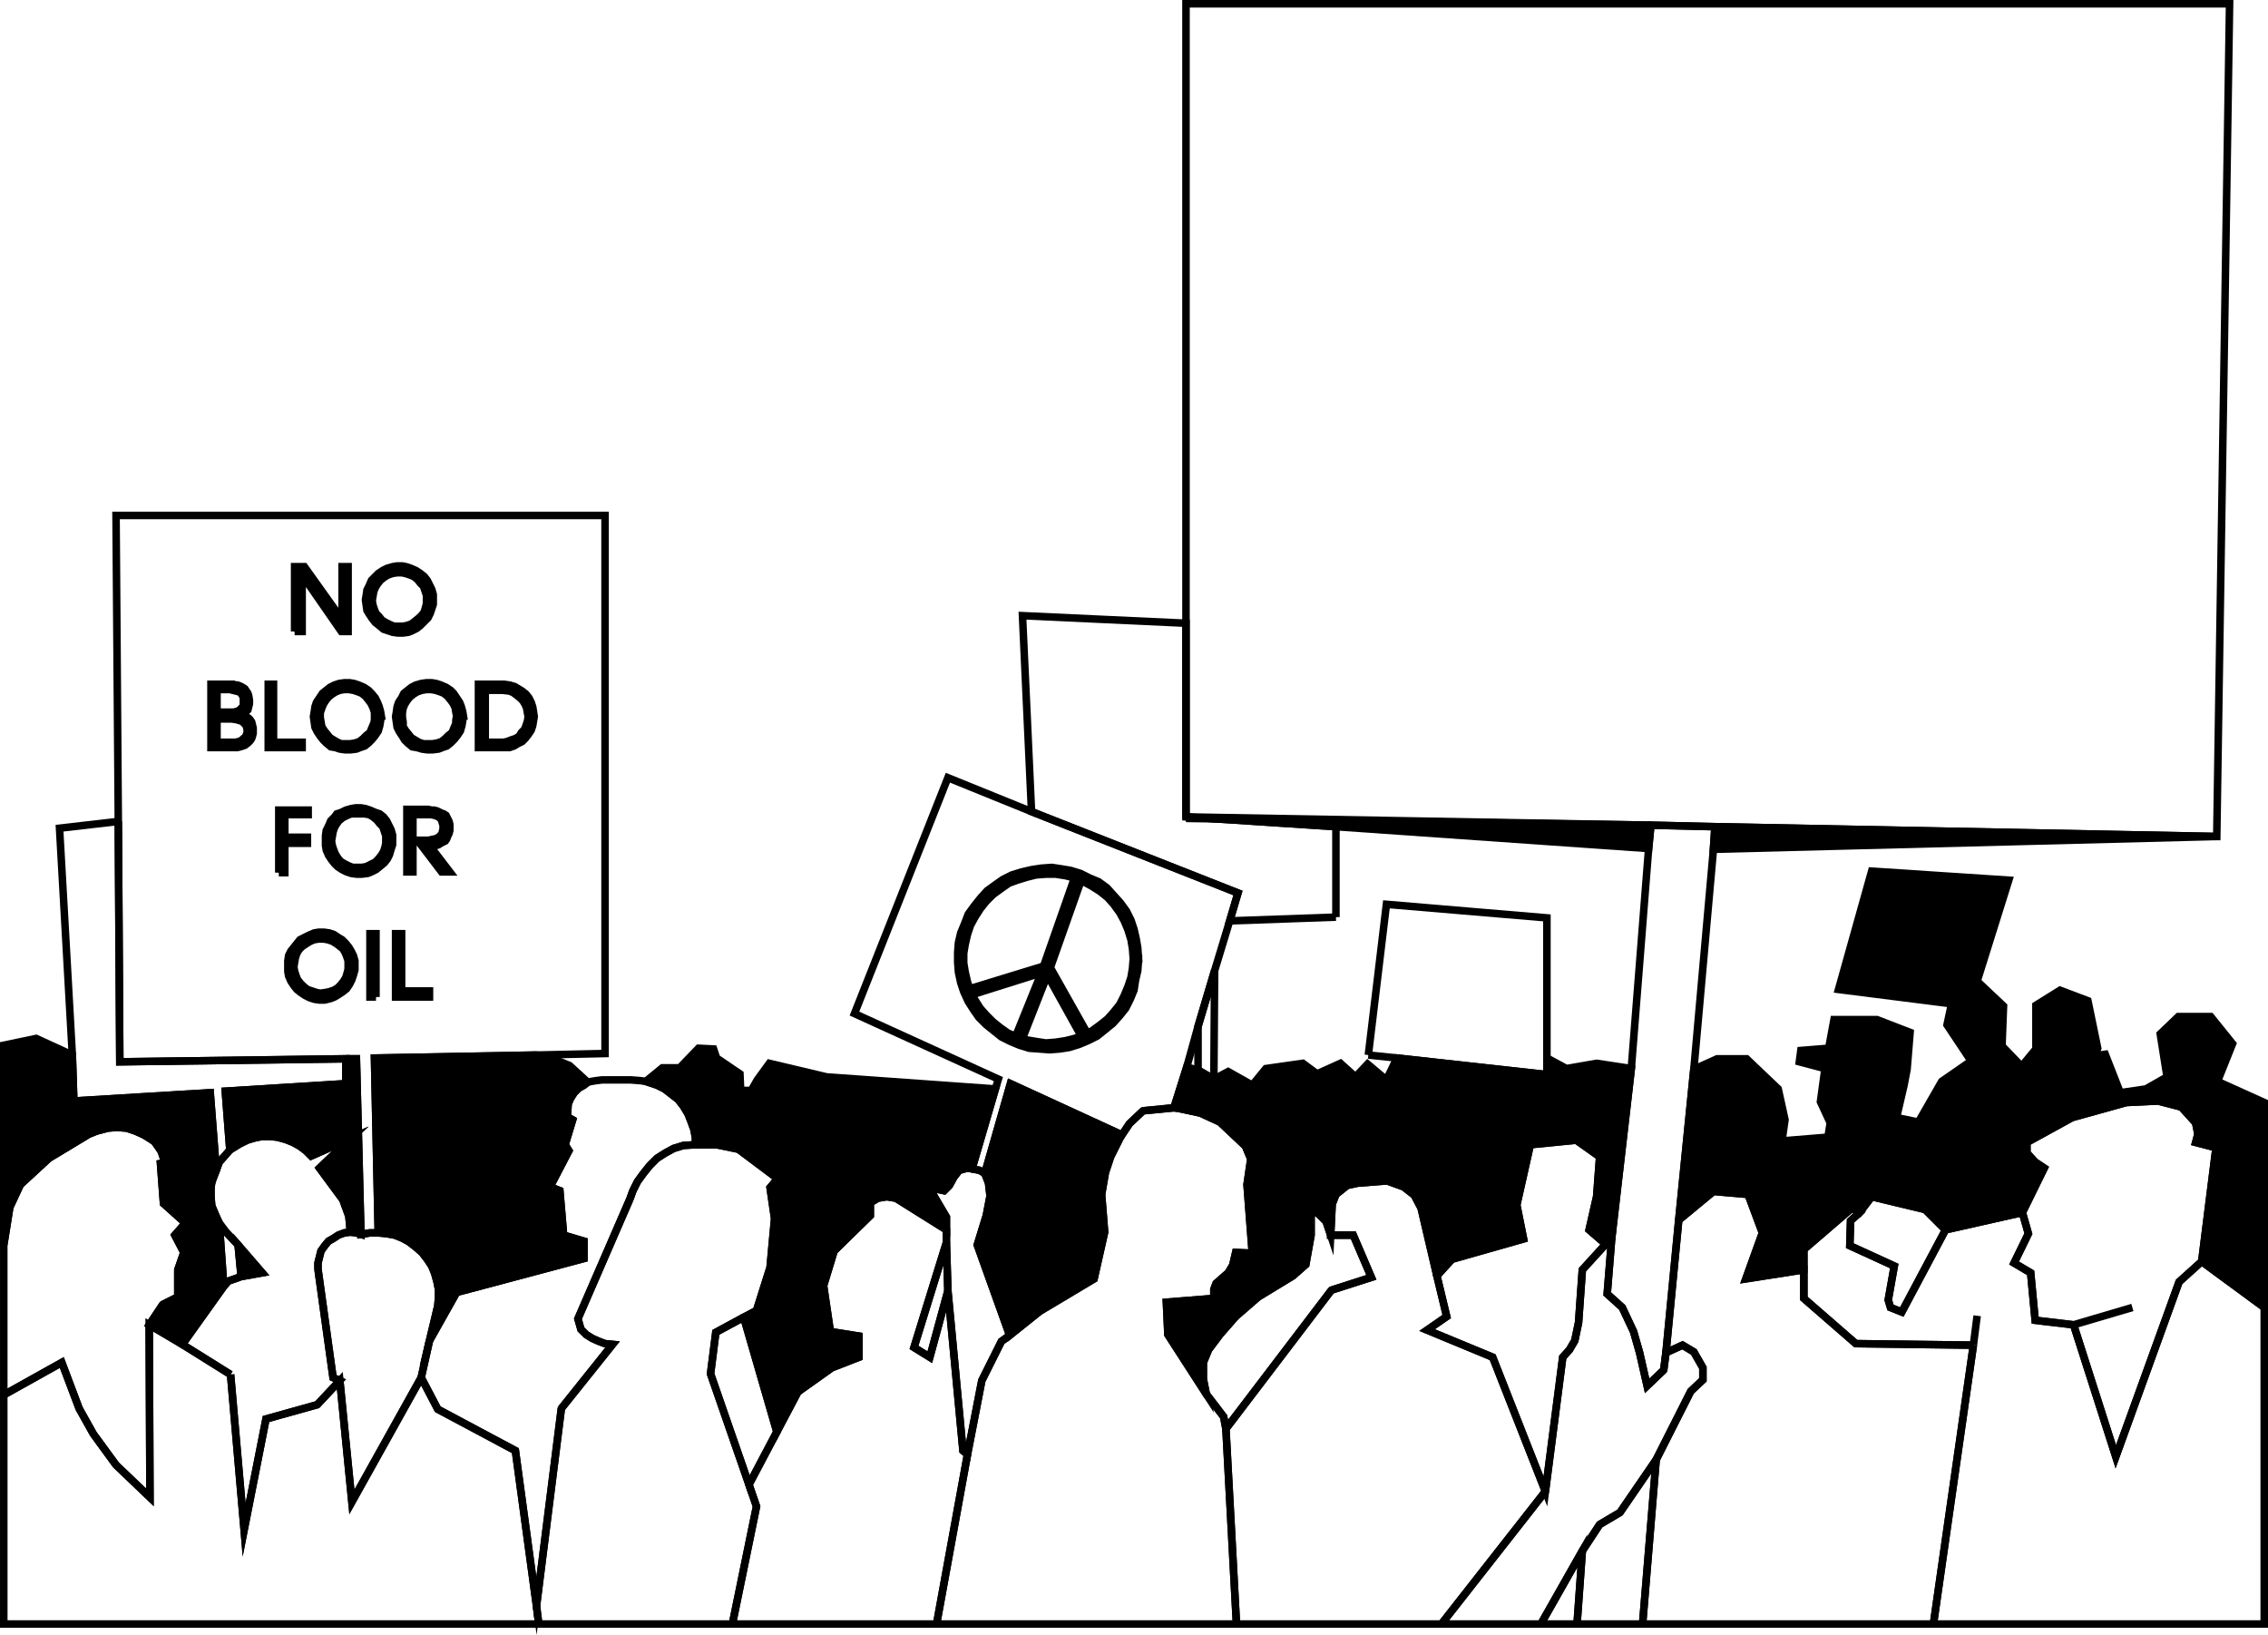 <svg xmlns="http://www.w3.org/2000/svg" width="288.96" height="208.273" viewBox="0 0 216.72 156.205"><path d="m189.638 462.129.576-3.6 1.008-2.16 2.736-2.52 3.816-2.304.72-.288 1.08-.288.864-.072.936.072.864.288.792.36.576.36.432.288.36.504.288.432.36 1.08-.432.072.288 3.816 2.088 1.872-1.008 1.152.864 1.656-.576 1.656v2.592l-1.44.72-1.296 1.944 3.168 1.872 3.96-5.544-.432-6.048-.36-.792-.36-.864-.072-.864v-.72l.072-.792.432-1.008-.576-7.416-13.032.792-.144-4.392-3.456-1.584-3.096.648z" style="fill:#000;stroke:#000;stroke-width:.072;stroke-miterlimit:10.433" transform="translate(-189.278 -343.185)"/><path d="m189.638 462.129.576-3.6 1.008-2.16 2.736-2.52 3.816-2.304.72-.288 1.08-.288.864-.072.936.072.864.288.792.36.576.36.432.288.36.504.288.432.36 1.08-.432.072.288 3.816 2.088 1.872-1.008 1.152.864 1.656-.576 1.656v2.592l-1.44.72-1.296 1.944 3.168 1.872 3.96-5.544-.432-6.048-.36-.792-.36-.864-.072-.864v-.72l.072-.792.432-1.008-.576-7.416-13.032.792-.144-4.392-3.456-1.584-3.096.648v19.08" style="fill:none;stroke:#000;stroke-width:.72;stroke-miterlimit:10.433" transform="translate(-189.278 -343.185)"/><path d="m212.318 465.153 2.016-.36-2.304-2.664z" style="fill:#000;stroke:#000;stroke-width:.072;stroke-miterlimit:10.433" transform="translate(-189.278 -343.185)"/><path d="m212.318 465.153 2.016-.36-2.304-2.664.288 3.024" style="fill:none;stroke:#000;stroke-width:.72;stroke-miterlimit:10.433" transform="translate(-189.278 -343.185)"/><path d="M222.326 444.345h1.008l.432 16.776-.432-.144-.576-.072-.144-1.512-.576-1.584-2.232-3.024 2.952-2.808-3.744 1.656-.504-.504-.576-.432-.648-.36-.72-.288-.792-.216-.72-.072h-.72l-.72.144-.72.216-.72.36-.936.576-.432-5.616 11.52-.72z" style="fill:#000;stroke:#000;stroke-width:.072;stroke-miterlimit:10.433" transform="translate(-189.278 -343.185)"/><path d="M222.326 444.345h1.008l.432 16.776-.432-.144-.576-.072-.144-1.512-.576-1.584-2.232-3.024 2.952-2.808-3.744 1.656-.504-.504-.576-.432-.648-.36-.72-.288-.792-.216-.72-.072h-.72l-.72.144-.72.216-.72.36-.936.576-.432-5.616 11.52-.72v-2.376" style="fill:none;stroke:#000;stroke-width:.72;stroke-miterlimit:10.433" transform="translate(-189.278 -343.185)"/><path d="m240.614 443.985-15.552.288.36 16.704.792.072.792.144.72.288.648.36.648.504.576.504.504.648.432.648.288.72.216.792.144.72v.792l-.072.792-.792 3.312 2.592-4.608 12.168-3.24v-1.656l-1.944-.576-.36-4.248-.936-.36 1.8-3.456-.36-.576.72-2.376-.504-.288.072-1.224.216-.504.36-.576.432-.432.504-.288.36-.288-1.728-1.584-1.224-.504z" style="fill:#000;stroke:#000;stroke-width:.072;stroke-miterlimit:10.433" transform="translate(-189.278 -343.185)"/><path d="m240.614 443.985-15.552.288.36 16.704.792.072.792.144.72.288.648.36.648.504.576.504.504.648.432.648.288.72.216.792.144.72v.792l-.072.792-.792 3.312 2.592-4.608 12.168-3.24v-1.656l-1.944-.576-.36-4.248-.936-.36 1.8-3.456-.36-.576.72-2.376-.504-.288.072-1.224.216-.504.36-.576.432-.432.504-.288.36-.288-1.728-1.584-1.224-.504-1.872-.504" style="fill:none;stroke:#000;stroke-width:.72;stroke-miterlimit:10.433" transform="translate(-189.278 -343.185)"/><path d="m281.726 454.785-.792.216-.504.648-.432.792-.504.504-1.08-.216-.144.288 1.44 2.448v1.224l-4.824-3.024-.864-.144-.864.144-.72.432v1.224l-3.456 3.384-1.008 3.312.648 4.392 2.736.432v2.016l-2.592 1.008-3.24 2.304-2.016 3.816-3.168-10.944 1.224-.648 1.296-4.104.432-4.68-.432-2.952.72-.864-3.744-2.808-2.088-.432h-2.016v-.648l-.144-.792-.288-.792-.288-.72-.432-.72-.504-.648-.648-.504-.648-.504-.72-.36-1.08-.36 1.584-1.296h1.656l1.8-1.872 1.44.072.288.864 2.232 1.512.072 1.584h1.008l.576-1.008 1.152-1.584 5.472 1.296 16.128 1.152-2.232 7.632z" style="fill:#000;stroke:#000;stroke-width:.072;stroke-miterlimit:10.433" transform="translate(-189.278 -343.185)"/><path d="m281.726 454.785-.792.216-.504.648-.432.792-.504.504-1.08-.216-.144.288 1.44 2.448v1.224l-4.824-3.024-.864-.144-.864.144-.72.432v1.224l-3.456 3.384-1.008 3.312.648 4.392 2.736.432v2.016l-2.592 1.008-3.24 2.304-2.016 3.816-3.168-10.944 1.224-.648 1.296-4.104.432-4.68-.432-2.952.72-.864-3.744-2.808-2.088-.432h-2.016v-.648l-.144-.792-.288-.792-.288-.72-.432-.72-.504-.648-.648-.504-.648-.504-.72-.36-1.08-.36 1.584-1.296h1.656l1.8-1.872 1.44.072.288.864 2.232 1.512.072 1.584h1.008l.576-1.008 1.152-1.584 5.472 1.296 16.128 1.152-2.232 7.632-.432-.072" style="fill:none;stroke:#000;stroke-width:.72;stroke-miterlimit:10.433" transform="translate(-189.278 -343.185)"/><path d="m296.486 451.617-.144.216-.936 1.872-.504 1.512-.36 2.088.288 3.6-1.008 4.464-5.184 3.096-2.88 2.304-3.096-8.64.864-2.808.36-1.872-.144-1.224-.36-.936 2.448-8.568z" style="fill:#000;stroke:#000;stroke-width:.072;stroke-miterlimit:10.433" transform="translate(-189.278 -343.185)"/><path d="m296.486 451.617-.144.216-.936 1.872-.504 1.512-.36 2.088.288 3.6-1.008 4.464-5.184 3.096-2.88 2.304-3.096-8.64.864-2.808.36-1.872-.144-1.224-.36-.936 2.448-8.568 10.656 4.896" style="fill:none;stroke:#000;stroke-width:.72;stroke-miterlimit:10.433" transform="translate(-189.278 -343.185)"/><path d="m326.582 465.08-1.512-6.48-.648-1.223-1.008-.792-1.584-.576-2.808.216-1.008.216-1.08.864-.36.936-.144 2.952-.432-1.296-.792-.792-.648-.216v2.304l-.504 2.808-1.224 1.08-3.312 2.016-2.16 1.872-1.512 1.728-1.08 1.44-.504 1.224v1.584l.288 1.44-3.672-5.688-.144-3.096 4.536-.36v-.864l.216-.576 1.152-1.008.432-.72.288-1.224 1.584.072-.504-6.552.36-2.448-.504-1.224-2.448-2.304-1.872-.864-2.016-.432-.504-.072 1.224-3.888 1.08.288 1.512.864 1.368-.72 2.304 1.296 1.296-1.584 3.528-.504 1.368 1.008 2.232-1.008 1.44 1.296 1.152-1.224 1.8 1.512 1.008-2.088 14.328 1.584v-1.584l1.872 1.008 2.88-.504 3.312.504-1.872 16.2-.576.576-1.584-1.368.72-3.168.288-3.816-2.232-1.584-4.392.432-1.296 5.76.648 3.24-6.84 1.944z" style="fill:#000;stroke:#000;stroke-width:.072;stroke-miterlimit:10.433" transform="translate(-189.278 -343.185)"/><path d="m326.582 465.08-1.512-6.48-.648-1.223-1.008-.792-1.584-.576-2.808.216-1.008.216-1.08.864-.36.936-.144 2.952-.432-1.296-.792-.792-.648-.216v2.304l-.504 2.808-1.224 1.08-3.312 2.016-2.16 1.872-1.512 1.728-1.08 1.44-.504 1.224v1.584l.288 1.44-3.672-5.688-.144-3.096 4.536-.36v-.864l.216-.576 1.152-1.008.432-.72.288-1.224 1.584.072-.504-6.552.36-2.448-.504-1.224-2.448-2.304-1.872-.864-2.016-.432-.504-.072 1.224-3.888 1.08.288 1.512.864 1.368-.72 2.304 1.296 1.296-1.584 3.528-.504 1.368 1.008 2.232-1.008 1.44 1.296 1.152-1.224 1.8 1.512 1.008-2.088 14.328 1.584v-1.584l1.872 1.008 2.88-.504 3.312.504-1.872 16.2-.576.576-1.584-1.368.72-3.168.288-3.816-2.232-1.584-4.392.432-1.296 5.76.648 3.24-6.84 1.944-1.44 1.584" style="fill:none;stroke:#000;stroke-width:.72;stroke-miterlimit:10.433" transform="translate(-189.278 -343.185)"/><path d="m349.694 459.753 3.312-2.736 3.312.288 1.368 3.672-1.584 4.392 5.544-.864v-1.944l4.608-3.96.72.432 1.152-1.512 5.112 1.224 1.944 1.944 7.344-1.656 2.088-4.248-.864-.576-.792-.864v-1.008l4.32-2.376 5.184-1.44 3.024-.144 2.232.576 1.368 1.512.216 1.08-.216.792 1.944.504-1.368 10.872 5.976 4.392V448.52l-4.464-2.016 1.44-3.6-2.088-2.592h-3.096l-1.728 1.656.648 4.104-2.016 1.152-2.448.36-1.44-3.672-1.008.144.288-.72-.936-4.536-2.664-1.008-2.304 1.44v4.176l-1.368 1.656-1.872-1.944.144-3.816-2.52-2.376 3.024-9.648-13.104-.864-3.168 11.304 10.8 1.368-.432 2.016 2.304 3.456-2.808 1.944-2.232 3.888-2.088-.432.72-3.096.288-1.512.288-3.528-3.168-1.224h-4.104l-.504 2.736-2.664.216-.144 1.08 2.448.648-.432 3.168.936 2.016-.216 1.368-4.392.36.288-2.016-.648-2.952-3.024-2.88h-2.808l-2.232 1.008z" style="fill:#000;stroke:#000;stroke-width:.072;stroke-miterlimit:10.433" transform="translate(-189.278 -343.185)"/><path d="m349.694 459.753 3.312-2.736 3.312.288 1.368 3.672-1.584 4.392 5.544-.864v-1.944l4.608-3.96.72.432 1.152-1.512 5.112 1.224 1.944 1.944 7.344-1.656 2.088-4.248-.864-.576-.792-.864v-1.008l4.32-2.376 5.184-1.44 3.024-.144 2.232.576 1.368 1.512.216 1.08-.216.792 1.944.504-1.368 10.872 5.976 4.392V448.52l-4.464-2.016 1.44-3.6-2.088-2.592h-3.096l-1.728 1.656.648 4.104-2.016 1.152-2.448.36-1.44-3.672-1.008.144.288-.72-.936-4.536-2.664-1.008-2.304 1.44v4.176l-1.368 1.656-1.872-1.944.144-3.816-2.52-2.376 3.024-9.648-13.104-.864-3.168 11.304 10.8 1.368-.432 2.016 2.304 3.456-2.808 1.944-2.232 3.888-2.088-.432.72-3.096.288-1.512.288-3.528-3.168-1.224h-4.104l-.504 2.736-2.664.216-.144 1.08 2.448.648-.432 3.168.936 2.016-.216 1.368-4.392.36.288-2.016-.648-2.952-3.024-2.88h-2.808l-2.232 1.008-1.44 14.4" style="fill:none;stroke:#000;stroke-width:.72;stroke-miterlimit:10.433" transform="translate(-189.278 -343.185)"/><path d="m377.846 471.705-11.232-.144-4.968-4.32v-2.736l-5.544.864 1.584-4.392-1.368-3.672-3.312-.288-3.312 2.736-1.224 12.672 1.584-.72 1.08.648.864 1.512v1.152l-1.152 1.08-3.312 6.552-1.296 15.696h27.792l3.816-26.64" style="fill:none;stroke:#000;stroke-width:.072;stroke-miterlimit:10.433" transform="translate(-189.278 -343.185)"/><path d="m377.846 471.705-11.232-.144-4.968-4.32v-2.736l-5.544.864 1.584-4.392-1.368-3.672-3.312-.288-3.312 2.736-1.224 12.672 1.584-.72 1.08.648.864 1.512v1.152l-1.152 1.08-3.312 6.552-1.296 15.696h27.792l3.816-26.64" style="fill:none;stroke:#000;stroke-width:.72;stroke-miterlimit:10.433" transform="translate(-189.278 -343.185)"/><path d="m320.03 443.985 1.728-14.4 15.336 1.296v14.976l-14.328-1.584-2.736-.288" style="fill:none;stroke:#000;stroke-width:.072;stroke-miterlimit:10.433" transform="translate(-189.278 -343.185)"/><path d="m320.03 443.985 1.728-14.4 15.336 1.296v14.976l-14.328-1.584-2.736-.288" style="fill:none;stroke:#000;stroke-width:.72;stroke-miterlimit:10.433" transform="translate(-189.278 -343.185)"/><path d="m210.662 466.089.432-.504 1.224-.432-.288-3.024-1.152-1.224-.648-.864.432 6.048" style="fill:none;stroke:#000;stroke-width:.072;stroke-miterlimit:10.433" transform="translate(-189.278 -343.185)"/><path d="m210.662 466.089.432-.504 1.224-.432-.288-3.024-1.152-1.224-.648-.864.432 6.048" style="fill:none;stroke:#000;stroke-width:.72;stroke-miterlimit:10.433" transform="translate(-189.278 -343.185)"/><path d="m200.582 421.665.144 22.968 21.6-.288v2.376l-11.52.72.432 5.616-.432.504-.576.648-.288.792-.576-7.416-13.032.792-.144-4.392-1.224-21.672 5.616-.648" style="fill:none;stroke:#000;stroke-width:.072;stroke-miterlimit:10.433" transform="translate(-189.278 -343.185)"/><path d="m200.582 421.665.144 22.968 21.6-.288v2.376l-11.52.72.432 5.616-.432.504-.576.648-.288.792-.576-7.416-13.032.792-.144-4.392-1.224-21.672 5.616-.648" style="fill:none;stroke:#000;stroke-width:.72;stroke-miterlimit:10.433" transform="translate(-189.278 -343.185)"/><path d="m230.318 471.273 2.592-4.608 12.168-3.24v-1.656l-1.944-.576-.36-4.248-.936-.36 1.8-3.456-.36-.576.72-2.376-.504-.288.072-1.224.216-.504.36-.576.432-.432.504-.288.36-.288.36-.072.432-.072.576-.072h2.736l.936.072.504.072 1.08.36.72.36.648.504.648.504.504.648.432.72.288.72.288.792.144.792v.648l-1.152.072-.936.288-.792.432-.792.504-.72.72-.576.72-.576.792-.432.864-.288.792-4.968 11.448.288 1.008.504.504.576.36.648.288.576.216.72.072-4.896 6.12-2.376 18.864-2.016-14.832-7.416-3.96-1.584-3.024.792-3.528" style="fill:none;stroke:#000;stroke-width:.072;stroke-miterlimit:10.433" transform="translate(-189.278 -343.185)"/><path d="m230.318 471.273 2.592-4.608 12.168-3.24v-1.656l-1.944-.576-.36-4.248-.936-.36 1.8-3.456-.36-.576.72-2.376-.504-.288.072-1.224.216-.504.36-.576.432-.432.504-.288.36-.288.36-.072.432-.072.576-.072h2.736l.936.072.504.072 1.08.36.72.36.648.504.648.504.504.648.432.72.288.72.288.792.144.792v.648l-1.152.072-.936.288-.792.432-.792.504-.72.72-.576.72-.576.792-.432.864-.288.792-4.968 11.448.288 1.008.504.504.576.36.648.288.576.216.72.072-4.896 6.12-2.376 18.864-2.016-14.832-7.416-3.96-1.584-3.024.792-3.528" style="fill:none;stroke:#000;stroke-width:.72;stroke-miterlimit:10.433" transform="translate(-189.278 -343.185)"/><path d="m260.342 469.04-2.664 1.44-.504 3.96 3.672 10.585 2.664-5.04-3.168-10.944" style="fill:none;stroke:#000;stroke-width:.072;stroke-miterlimit:10.433" transform="translate(-189.278 -343.185)"/><path d="m260.342 469.04-2.664 1.44-.504 3.96 3.672 10.585 2.664-5.04-3.168-10.944" style="fill:none;stroke:#000;stroke-width:.72;stroke-miterlimit:10.433" transform="translate(-189.278 -343.185)"/><path d="m316.934 430.809-10.152.36.792-2.664-19.728-7.776-.864-18.72 15.624.72v18.504l14.328.936v8.64" style="fill:none;stroke:#000;stroke-width:.072;stroke-miterlimit:10.433" transform="translate(-189.278 -343.185)"/><path d="m316.934 430.809-10.152.36.792-2.664-19.728-7.776-.864-18.72 15.624.72v18.504l14.328.936v8.64" style="fill:none;stroke:#000;stroke-width:.72;stroke-miterlimit:10.433" transform="translate(-189.278 -343.185)"/><path d="m305.342 435.92-.072 10.369-1.512-.864v-4.176l1.584-5.328" style="fill:none;stroke:#000;stroke-width:.072;stroke-miterlimit:10.433" transform="translate(-189.278 -343.185)"/><path d="m305.342 435.92-.072 10.369-1.512-.864v-4.176l1.584-5.328" style="fill:none;stroke:#000;stroke-width:.72;stroke-miterlimit:10.433" transform="translate(-189.278 -343.185)"/><path d="m342.71 462.057-2.232 2.448-.36 5.04-.36 1.728-.504.864-.648.72-1.656 12.816-5.04-12.816-6.264-2.592 1.872-1.296-.936-3.888 1.44-1.584 6.84-1.944-.648-3.24 1.296-5.76 4.392-.432 2.232 1.584-.288 3.816-.72 3.168 1.584 1.368" style="fill:none;stroke:#000;stroke-width:.072;stroke-miterlimit:10.433" transform="translate(-189.278 -343.185)"/><path d="m342.71 462.057-2.232 2.448-.36 5.04-.36 1.728-.504.864-.648.72-1.656 12.816-5.04-12.816-6.264-2.592 1.872-1.296-.936-3.888 1.44-1.584 6.84-1.944-.648-3.24 1.296-5.76 4.392-.432 2.232 1.584-.288 3.816-.72 3.168 1.584 1.368" style="fill:none;stroke:#000;stroke-width:.72;stroke-miterlimit:10.433" transform="translate(-189.278 -343.185)"/><path d="m377.846 471.705-11.232-.144-4.968-4.32v-4.68l4.608-3.96.72.432-.864.792-.072 2.376 4.248 1.944-.576 3.24.216.72 1.08.432 4.176-7.848 7.344-1.656.576 2.016-1.368 2.808 1.584.936.432 4.536 3.672.432 4.032 12.6 6.048-16.704 2.16-1.944 5.976 4.392v30.24H374.03l3.816-26.64" style="fill:none;stroke:#000;stroke-width:.072;stroke-miterlimit:10.433" transform="translate(-189.278 -343.185)"/><path d="m377.846 471.705-11.232-.144-4.968-4.32v-4.68l4.608-3.96.72.432-.864.792-.072 2.376 4.248 1.944-.576 3.24.216.72 1.08.432 4.176-7.848 7.344-1.656.576 2.016-1.368 2.808 1.584.936.432 4.536 3.672.432 4.032 12.6 6.048-16.704 2.16-1.944 5.976 4.392v30.24H374.03l3.816-26.64" style="fill:none;stroke:#000;stroke-width:.72;stroke-miterlimit:10.433" transform="translate(-189.278 -343.185)"/><path d="m336.518 498.345 3.96-6.984-.504 6.984h-3.456" style="fill:none;stroke:#000;stroke-width:.072;stroke-miterlimit:10.433" transform="translate(-189.278 -343.185)"/><path d="m336.518 498.345 3.96-6.984-.504 6.984h-3.456" style="fill:none;stroke:#000;stroke-width:.72;stroke-miterlimit:10.433" transform="translate(-189.278 -343.185)"/><path d="m336.95 485.673-9.936 12.672H307.43l-1.008-18.648 10.08-13.248 3.816-1.224-1.728-4.032h-2.16l.144-2.952.36-.936 1.08-.864 1.008-.216 2.808-.216 1.584.576 1.008.792.648 1.224 1.512 6.48.936 3.888-1.872 1.296 6.264 2.592 5.04 12.816" style="fill:none;stroke:#000;stroke-width:.072;stroke-miterlimit:10.433" transform="translate(-189.278 -343.185)"/><path d="m336.95 485.673-9.936 12.672H307.43l-1.008-18.648 10.08-13.248 3.816-1.224-1.728-4.032h-2.16l.144-2.952.36-.936 1.08-.864 1.008-.216 2.808-.216 1.584.576 1.008.792.648 1.224 1.512 6.48.936 3.888-1.872 1.296 6.264 2.592 5.04 12.816" style="fill:none;stroke:#000;stroke-width:.72;stroke-miterlimit:10.433" transform="translate(-189.278 -343.185)"/><path d="m274.886 457.665-.864-.144-.864.144-.72.432v1.224l-3.456 3.384-1.008 3.312.648 4.392 2.736.432v2.016l-2.592 1.008-3.24 2.304-2.016 3.816-2.664 5.04.72 2.088-2.304 11.232h19.512l2.952-16.2-.432-.36-1.44-15.264-1.728 6.336-1.512-.936 3.096-10.008v-1.224l-4.824-3.024" style="fill:none;stroke:#000;stroke-width:.072;stroke-miterlimit:10.433" transform="translate(-189.278 -343.185)"/><path d="m274.886 457.665-.864-.144-.864.144-.72.432v1.224l-3.456 3.384-1.008 3.312.648 4.392 2.736.432v2.016l-2.592 1.008-3.24 2.304-2.016 3.816-2.664 5.04.72 2.088-2.304 11.232h19.512l2.952-16.2-.432-.36-1.44-15.264-1.728 6.336-1.512-.936 3.096-10.008v-1.224l-4.824-3.024" style="fill:none;stroke:#000;stroke-width:.72;stroke-miterlimit:10.433" transform="translate(-189.278 -343.185)"/><path d="m204.83 467.817 1.44-.72v-2.592l.576-1.656-.864-1.656 1.008-1.152-2.088-1.872-.288-3.816.432-.072-.36-1.08-.288-.432-.36-.504-.432-.288-.576-.36-.792-.36-.864-.288-.936-.072-.864.072-1.08.288-.72.288-3.816 2.304-2.736 2.52-1.008 2.16-.576 3.6v14.328l5.544-3.096 1.656 4.392 1.368 2.448 2.16 2.952 3.24 3.096-.072-16.488 1.296-1.944" style="fill:none;stroke:#000;stroke-width:.072;stroke-miterlimit:10.433" transform="translate(-189.278 -343.185)"/><path d="m204.83 467.817 1.44-.72v-2.592l.576-1.656-.864-1.656 1.008-1.152-2.088-1.872-.288-3.816.432-.072-.36-1.08-.288-.432-.36-.504-.432-.288-.576-.36-.792-.36-.864-.288-.936-.072-.864.072-1.08.288-.72.288-3.816 2.304-2.736 2.52-1.008 2.16-.576 3.6v14.328l5.544-3.096 1.656 4.392 1.368 2.448 2.16 2.952 3.24 3.096-.072-16.488 1.296-1.944" style="fill:none;stroke:#000;stroke-width:.72;stroke-miterlimit:10.433" transform="translate(-189.278 -343.185)"/><path d="m242.918 477.753 4.896-6.12-.72-.072-.576-.216-.648-.288-.576-.36-.504-.504-.288-1.008 4.968-11.448.288-.792.432-.864.576-.792.576-.72.72-.72.792-.504.792-.432.936-.288 1.152-.072h2.016l2.088.432 3.744 2.808-.72.864.432 2.952-.432 4.68-1.296 4.104-1.224.648-2.664 1.44-.504 3.96 3.672 10.584.72 2.088-2.304 11.232h-18.504l-.216-1.728 2.376-18.864" style="fill:none;stroke:#000;stroke-width:.072;stroke-miterlimit:10.433" transform="translate(-189.278 -343.185)"/><path d="m242.918 477.753 4.896-6.12-.72-.072-.576-.216-.648-.288-.576-.36-.504-.504-.288-1.008 4.968-11.448.288-.792.432-.864.576-.792.576-.72.72-.72.792-.504.792-.432.936-.288 1.152-.072h2.016l2.088.432 3.744 2.808-.72.864.432 2.952-.432 4.68-1.296 4.104-1.224.648-2.664 1.44-.504 3.96 3.672 10.584.72 2.088-2.304 11.232h-18.504l-.216-1.728 2.376-18.864" style="fill:none;stroke:#000;stroke-width:.72;stroke-miterlimit:10.433" transform="translate(-189.278 -343.185)"/><path d="m211.31 474.513 1.296 14.832 2.088-10.584 4.896-1.368 2.16-2.304-.648-.288-1.44-10.368v-.576l.144-.576.144-.576.36-.504.36-.432.504-.288.432-.288.576-.216.576-.072-.144-1.512-.576-1.584-2.232-3.024 2.952-2.808-3.744 1.656-.504-.504-.576-.432-.648-.36-.72-.288-.792-.216-.72-.072h-.72l-.72.144-.72.216-.72.36-.936.576-.432.504-.576.648-.288.792-.432 1.008-.072.792v.72l.072.864.36.864.36.792.648.864 1.152 1.224 2.304 2.664-2.016.36-1.224.432-.432.504-3.96 5.544 4.608 2.88" style="fill:none;stroke:#000;stroke-width:.072;stroke-miterlimit:10.433" transform="translate(-189.278 -343.185)"/><path d="m211.31 474.513 1.296 14.832 2.088-10.584 4.896-1.368 2.16-2.304-.648-.288-1.44-10.368v-.576l.144-.576.144-.576.36-.504.36-.432.504-.288.432-.288.576-.216.576-.072-.144-1.512-.576-1.584-2.232-3.024 2.952-2.808-3.744 1.656-.504-.504-.576-.432-.648-.36-.72-.288-.792-.216-.72-.072h-.72l-.72.144-.72.216-.72.36-.936.576-.432.504-.576.648-.288.792-.432 1.008-.072.792v.72l.072.864.36.864.36.792.648.864 1.152 1.224 2.304 2.664-2.016.36-1.224.432-.432.504-3.96 5.544 4.608 2.88" style="fill:none;stroke:#000;stroke-width:.72;stroke-miterlimit:10.433" transform="translate(-189.278 -343.185)"/><path d="m240.614 443.985-15.552.288.36 16.704h-.792l-.864.144-.432-16.776h-1.008l-21.6.288-.144-22.968-.216-29.232h46.728v51.408l-6.48.144" style="fill:none;stroke:#000;stroke-width:.072;stroke-miterlimit:10.433" transform="translate(-189.278 -343.185)"/><path d="m240.614 443.985-15.552.288.36 16.704h-.792l-.864.144-.432-16.776h-1.008l-21.6.288-.144-22.968-.216-29.232h46.728v51.408l-6.48.144" style="fill:none;stroke:#000;stroke-width:.72;stroke-miterlimit:10.433" transform="translate(-189.278 -343.185)"/><path d="m348.254 474.08-1.584 1.513-.72-3.168-.576-2.016-1.08-2.304-1.44-1.296.432-5.328-.576.576-2.232 2.448-.36 5.04-.36 1.728-.504.864-.648.72-1.656 12.816-9.936 12.672h9.504l3.96-6.984 1.656-2.52 1.944-1.152 3.456-5.04 3.312-6.552 1.152-1.08v-1.152l-.864-1.512-1.08-.648-1.584.72-.216 1.656" style="fill:none;stroke:#000;stroke-width:.072;stroke-miterlimit:10.433" transform="translate(-189.278 -343.185)"/><path d="m348.254 474.08-1.584 1.513-.72-3.168-.576-2.016-1.08-2.304-1.44-1.296.432-5.328-.576.576-2.232 2.448-.36 5.04-.36 1.728-.504.864-.648.72-1.656 12.816-9.936 12.672h9.504l3.96-6.984 1.656-2.52 1.944-1.152 3.456-5.04 3.312-6.552 1.152-1.08v-1.152l-.864-1.512-1.08-.648-1.584.72-.216 1.656" style="fill:none;stroke:#000;stroke-width:.72;stroke-miterlimit:10.433" transform="translate(-189.278 -343.185)"/><path d="m291.95 427.065-2.952 8.424-7.056 2.16.216.576 6.624-2.088-2.448 6.048.648.216 2.376-6.048 3.24 5.832.576-.288-3.528-6.264 2.952-8.352z" style="fill:#000;stroke:#000;stroke-width:.072;stroke-miterlimit:10.433" transform="translate(-189.278 -343.185)"/><path d="m291.95 427.065-2.952 8.424-7.056 2.16.216.576 6.624-2.088-2.448 6.048.648.216 2.376-6.048 3.24 5.832.576-.288-3.528-6.264 2.952-8.352-.648-.216" style="fill:none;stroke:#000;stroke-width:.72;stroke-miterlimit:10.433" transform="translate(-189.278 -343.185)"/><path d="m297.566 434.769-.072.936-.144.864-.288.864-.36.864-.432.864-.576.72-.576.648-.72.576-.792.576-.432.216-.576.288-.648.216-.864.216-.936.144-.936.072-.936-.144-.864-.144-.432-.144-.648-.216-.72-.288-.72-.504-.72-.576-.648-.648-.576-.648-.504-.792-.288-.504-.216-.576-.216-.648-.216-.936-.144-.864v-.936l.144-.864.216-.936.288-.864.432-.792.504-.792.576-.72.648-.648.792-.576.72-.504.792-.288.936-.288.864-.216.936-.072h.936l.936.144.864.216.648.216.216.144.792.432.792.504.72.576.576.648.576.792.432.792.36.864.288.936.144.864.072.936h.504l-.072-1.008-.144-.864-.216-.936-.288-.864-.432-.864-.576-.792-.648-.72-.648-.72-.792-.576-.864-.36-.864-.432-.936-.288-.864-.144-.936-.144-1.008.072-.936.144-.936.216-.936.288-.864.432-.72.504-.792.576-.648.72-.576.72-.576.792-.36.936-.36.864-.216.936-.072.936v.936l.072.936.216 1.008.288.864.432.936.504.792.504.72.72.72.72.576.72.576.864.432.864.36.936.288 1.008.072.936.072.936-.072.936-.144.936-.288.864-.36.864-.432.72-.576.792-.648.648-.72.576-.72.432-.864.36-.864.144-.936.216-.936.072-1.008v-.144z" style="fill:#000;stroke:#000;stroke-width:.072;stroke-miterlimit:10.433" transform="translate(-189.278 -343.185)"/><path d="m297.566 434.769-.072.936-.144.864-.288.864-.36.864-.432.864-.576.72-.576.648-.72.576-.792.576-.432.216-.576.288-.648.216-.864.216-.936.144-.936.072-.936-.144-.864-.144-.432-.144-.648-.216-.72-.288-.72-.504-.72-.576-.648-.648-.576-.648-.504-.792-.288-.504-.216-.576-.216-.648-.216-.936-.144-.864v-.936l.144-.864.216-.936.288-.864.432-.792.504-.792.576-.72.648-.648.792-.576.72-.504.792-.288.936-.288.864-.216.936-.072h.936l.936.144.864.216.648.216.216.144.792.432.792.504.72.576.576.648.576.792.432.792.36.864.288.936.144.864.072.936h.504l-.072-1.008-.144-.864-.216-.936-.288-.864-.432-.864-.576-.792-.648-.72-.648-.72-.792-.576-.864-.36-.864-.432-.936-.288-.864-.144-.936-.144-1.008.072-.936.144-.936.216-.936.288-.864.432-.72.504-.792.576-.648.72-.576.72-.576.792-.36.936-.36.864-.216.936-.072.936v.936l.072.936.216 1.008.288.864.432.936.504.792.504.72.72.72.72.576.72.576.864.432.864.36.936.288 1.008.072.936.072.936-.072.936-.144.936-.288.864-.36.864-.432.72-.576.792-.648.648-.72.576-.72.432-.864.36-.864.144-.936.216-.936.072-1.008v-.144h-.504" style="fill:none;stroke:#000;stroke-width:.72;stroke-miterlimit:10.433" transform="translate(-189.278 -343.185)"/><path d="M217.43 403.52v-6.191h.936l3.6 5.04v-5.04h.576v6.192h-.648l-3.744-5.4v5.4z" style="fill:#000;stroke:#000;stroke-width:.072;stroke-miterlimit:10.433" transform="translate(-189.278 -343.185)"/><path d="M217.43 403.52v-6.191h.936l3.6 5.04v-5.04h.576v6.192h-.648l-3.744-5.4v5.4h-.72" style="fill:none;stroke:#000;stroke-width:.72;stroke-miterlimit:10.433" transform="translate(-189.278 -343.185)"/><path d="M230.678 400.425h-.648v.432l-.072.288-.144.504-.216.288-.288.288-.36.288-.36.288-.432.144-.36.072h-.864l-.36-.144-.432-.216-.36-.216-.288-.36-.288-.288-.144-.36-.144-.432-.072-.432.072-.432.072-.432.144-.36.216-.36.288-.36.36-.288.36-.216.432-.144.432-.072h.432l.36.072.432.144.36.144.36.288.288.36.288.288.144.432.144.432v.36h.648v-.432l-.144-.504-.216-.432-.216-.432-.288-.36-.36-.288-.432-.288-.504-.216-.432-.144-.36-.072h-.504l-.432.072-.504.144-.432.216-.432.288-.288.288-.36.36-.216.504-.216.432-.072.504-.072.432.072.504.072.504.216.36.288.432.288.36.36.288.432.36.432.144.432.144.504.072h.504l.504-.072.36-.144.432-.216.36-.288.36-.36.36-.36.216-.432.144-.432.144-.432z" style="fill:#000;stroke:#000;stroke-width:.072;stroke-miterlimit:10.433" transform="translate(-189.278 -343.185)"/><path d="M230.678 400.425h-.648v.432l-.072.288-.144.504-.216.288-.288.288-.36.288-.36.288-.432.144-.36.072h-.864l-.36-.144-.432-.216-.36-.216-.288-.36-.288-.288-.144-.36-.144-.432-.072-.432.072-.432.072-.432.144-.36.216-.36.288-.36.36-.288.36-.216.432-.144.432-.072h.432l.36.072.432.144.36.144.36.288.288.36.288.288.144.432.144.432v.36h.648v-.432l-.144-.504-.216-.432-.216-.432-.288-.36-.36-.288-.432-.288-.504-.216-.432-.144-.36-.072h-.504l-.432.072-.504.144-.432.216-.432.288-.288.288-.36.36-.216.504-.216.432-.072.504-.072.432.072.504.072.504.216.36.288.432.288.36.36.288.432.36.432.144.432.144.504.072h.504l.504-.072.36-.144.432-.216.36-.288.36-.36.36-.36.216-.432.144-.432.144-.432v-.504" style="fill:none;stroke:#000;stroke-width:.72;stroke-miterlimit:10.433" transform="translate(-189.278 -343.185)"/><path d="M210.014 414.105h1.728l.36-.072.288-.144.144-.144.144-.072.144-.288.072-.216v-.288l-.072-.288-.072-.144-.216-.216-.144-.144-.288-.072-.216-.072-.504-.072h-1.368v-.648h1.584l.288-.072.216-.072.216-.216.144-.144.072-.144v-.792l-.144-.216-.072-.144-.216-.144-.288-.072-.288-.072-.288-.072h-1.224v5.544h-.576v-6.048h2.16l.144.072h.216l.216.072.288.144.216.144.144.216.144.216.072.216.072.432v.36l-.072.288-.072.288-.144.144-.144.144-.144.216.144.072.144.072.216.144.144.144.144.216.072.288.072.288v.504l-.072.288-.072.216-.144.216-.216.216-.288.216-.216.072-.216.072-.288.072h-1.944z" style="fill:#000;stroke:#000;stroke-width:.072;stroke-miterlimit:10.433" transform="translate(-189.278 -343.185)"/><path d="M210.014 414.105h1.728l.36-.072.288-.144.144-.144.144-.072.144-.288.072-.216v-.288l-.072-.288-.072-.144-.216-.216-.144-.144-.288-.072-.216-.072-.504-.072h-1.368v-.648h1.584l.288-.072.216-.072.216-.216.144-.144.072-.144v-.792l-.144-.216-.072-.144-.216-.144-.288-.072-.288-.072-.288-.072h-1.224v5.544h-.576v-6.048h2.16l.144.072h.216l.216.072.288.144.216.144.144.216.144.216.072.216.072.432v.36l-.072.288-.072.288-.144.144-.144.144-.144.216.144.072.144.072.216.144.144.144.144.216.072.288.072.288v.504l-.072.288-.072.216-.144.216-.216.216-.288.216-.216.072-.216.072-.288.072h-1.944v-.504" style="fill:none;stroke:#000;stroke-width:.72;stroke-miterlimit:10.433" transform="translate(-189.278 -343.185)"/><path d="M215.414 414.105h2.736v.504h-3.24v-6.048h.504z" style="fill:#000;stroke:#000;stroke-width:.072;stroke-miterlimit:10.433" transform="translate(-189.278 -343.185)"/><path d="M215.414 414.105h2.736v.504h-3.24v-6.048h.504v5.544" style="fill:none;stroke:#000;stroke-width:.72;stroke-miterlimit:10.433" transform="translate(-189.278 -343.185)"/><path d="M225.71 411.585h-.648v.432l-.072.288-.216.504-.144.36-.36.288-.288.288-.36.288-.432.144-.432.072h-.864l-.36-.144-.36-.216-.36-.216-.288-.36-.288-.36-.216-.36-.072-.432-.072-.432v-.432l.144-.432.144-.36.216-.36.288-.36.36-.288.36-.216.36-.144.432-.072h.432l.432.072.432.144.36.144.36.288.288.36.216.288.216.432.144.432v.36h.648l-.072-.432-.144-.504-.144-.36-.216-.432-.36-.432-.288-.288-.432-.288-.504-.216-.432-.144-.432-.072h-.504l-.504.072-.432.144-.432.216-.36.288-.36.288-.288.432-.288.432-.144.432-.072.504-.072.432.072.504.072.504.216.432.288.432.288.36.288.288.432.36.432.072.432.144.504.072h.504l.576-.072.36-.144.432-.144.36-.288.36-.36.288-.36.288-.432.144-.504.072-.432z" style="fill:#000;stroke:#000;stroke-width:.072;stroke-miterlimit:10.433" transform="translate(-189.278 -343.185)"/><path d="M225.71 411.585h-.648v.432l-.072.288-.216.504-.144.36-.36.288-.288.288-.36.288-.432.144-.432.072h-.864l-.36-.144-.36-.216-.36-.216-.288-.36-.288-.36-.216-.36-.072-.432-.072-.432v-.432l.144-.432.144-.36.216-.36.288-.36.36-.288.36-.216.36-.144.432-.072h.432l.432.072.432.144.36.144.36.288.288.36.216.288.216.432.144.432v.36h.648l-.072-.432-.144-.504-.144-.36-.216-.432-.36-.432-.288-.288-.432-.288-.504-.216-.432-.144-.432-.072h-.504l-.504.072-.432.144-.432.216-.36.288-.36.288-.288.432-.288.432-.144.432-.072.504-.072.432.072.504.072.504.216.432.288.432.288.36.288.288.432.36.432.072.432.144.504.072h.504l.576-.072.36-.144.432-.144.36-.288.36-.36.288-.36.288-.432.144-.504.072-.432.072-.504" style="fill:none;stroke:#000;stroke-width:.72;stroke-miterlimit:10.433" transform="translate(-189.278 -343.185)"/><path d="M233.558 411.585h-.648l-.072.432v.288l-.216.504-.144.36-.36.288-.288.288-.36.288-.432.144-.432.072h-.864l-.432-.144-.36-.216-.36-.216-.288-.36-.288-.36-.216-.36v-.432l-.072-.432v-.432l.072-.432.144-.36.216-.36.288-.36.36-.288.36-.216.432-.144.432-.072h.432l.432.072.432.144.36.144.36.288.288.36.216.288.216.432.072.432.072.36h.648l-.072-.432-.144-.504-.144-.36-.288-.432-.288-.432-.288-.288-.432-.288-.504-.216-.432-.144-.432-.072h-.504l-.504.072-.504.144-.432.216-.36.288-.36.288-.216.432-.288.432-.144.432-.072.504-.072.432.072.504.072.504.216.432.288.432.216.36.288.288.432.36.432.072.504.144.504.072h.504l.576-.072.36-.144.432-.144.36-.288.36-.36.288-.36.288-.432.144-.504.072-.432z" style="fill:#000;stroke:#000;stroke-width:.072;stroke-miterlimit:10.433" transform="translate(-189.278 -343.185)"/><path d="M233.558 411.585h-.648l-.072.432v.288l-.216.504-.144.36-.36.288-.288.288-.36.288-.432.144-.432.072h-.864l-.432-.144-.36-.216-.36-.216-.288-.36-.288-.36-.216-.36v-.432l-.072-.432v-.432l.072-.432.144-.36.216-.36.288-.36.36-.288.36-.216.432-.144.432-.072h.432l.432.072.432.144.36.144.36.288.288.36.216.288.216.432.072.432.072.36h.648l-.072-.432-.144-.504-.144-.36-.288-.432-.288-.432-.288-.288-.432-.288-.504-.216-.432-.144-.432-.072h-.504l-.504.072-.504.144-.432.216-.36.288-.36.288-.216.432-.288.432-.144.432-.072.504-.072.432.072.504.072.504.216.432.288.432.216.36.288.288.432.36.432.072.504.144.504.072h.504l.576-.072.36-.144.432-.144.36-.288.36-.36.288-.36.288-.432.144-.504.072-.432.072-.504" style="fill:none;stroke:#000;stroke-width:.72;stroke-miterlimit:10.433" transform="translate(-189.278 -343.185)"/><path d="M235.646 409.137v5.472h-.648v-6.048h2.448l.504.072.504.144.36.216.36.216.36.288.288.36.216.432.144.432.072.432.072.504-.072.432-.072.432-.144.432-.288.432-.288.36-.288.288-.432.216-.36.216-.432.144h-2.304v-.504h1.728l.36-.072.36-.144.432-.144.36-.216.216-.36.288-.288.144-.36.144-.432.072-.432-.072-.36-.072-.432-.144-.36-.216-.36-.288-.288-.36-.288-.288-.216-.36-.144-.648-.072z" style="fill:#000;stroke:#000;stroke-width:.072;stroke-miterlimit:10.433" transform="translate(-189.278 -343.185)"/><path d="M235.646 409.137v5.472h-.648v-6.048h2.448l.504.072.504.144.36.216.36.216.36.288.288.36.216.432.144.432.072.432.072.504-.072.432-.072.432-.144.432-.288.432-.288.36-.288.288-.432.216-.36.216-.432.144h-2.304v-.504h1.728l.36-.072.36-.144.432-.144.36-.216.216-.36.288-.288.144-.36.144-.432.072-.432-.072-.36-.072-.432-.144-.36-.216-.36-.288-.288-.36-.288-.288-.216-.36-.144-.648-.072h-1.656" style="fill:none;stroke:#000;stroke-width:.72;stroke-miterlimit:10.433" transform="translate(-189.278 -343.185)"/><path d="M215.918 426.56v-5.975h2.808v.432h-2.232v2.16h2.16v.576h-2.16v2.808z" style="fill:#000;stroke:#000;stroke-width:.072;stroke-miterlimit:10.433" transform="translate(-189.278 -343.185)"/><path d="M215.918 426.56v-5.975h2.808v.432h-2.232v2.16h2.16v.576h-2.16v2.808h-.576" style="fill:none;stroke:#000;stroke-width:.72;stroke-miterlimit:10.433" transform="translate(-189.278 -343.185)"/><path d="M226.79 423.393h-.648v.36l-.072.36-.144.432-.216.36-.288.36-.288.288-.432.216-.432.216-.432.072h-.864l-.36-.144-.432-.216-.36-.216-.288-.36-.216-.36-.144-.36-.144-.432-.072-.432.072-.432.072-.432.144-.432.216-.36.216-.288.36-.288.432-.216.36-.144h1.296l.432.072.36.216.36.288.288.36.288.288.144.432.144.432v.36h.648v-.432l-.144-.504-.216-.432-.216-.432-.288-.36-.36-.288-.432-.144-.504-.216-.432-.144-.432-.072h-.504l-.432.072-.504.144-.432.216-.432.144-.216.288-.36.36-.216.504-.216.432-.072.504v.936l.072.432.216.504.288.432.288.36.288.288.432.288.432.216.432.144.504.072h.504l.576-.072.36-.144.432-.216.36-.288.432-.36.288-.36.216-.432.144-.504.144-.432z" style="fill:#000;stroke:#000;stroke-width:.072;stroke-miterlimit:10.433" transform="translate(-189.278 -343.185)"/><path d="M226.79 423.393h-.648v.36l-.072.36-.144.432-.216.36-.288.36-.288.288-.432.216-.432.216-.432.072h-.864l-.36-.144-.432-.216-.36-.216-.288-.36-.216-.36-.144-.36-.144-.432-.072-.432.072-.432.072-.432.144-.432.216-.36.216-.288.36-.288.432-.216.36-.144h1.296l.432.072.36.216.36.288.288.36.288.288.144.432.144.432v.36h.648v-.432l-.144-.504-.216-.432-.216-.432-.288-.36-.36-.288-.432-.144-.504-.216-.432-.144-.432-.072h-.504l-.432.072-.504.144-.432.216-.432.144-.216.288-.36.36-.216.504-.216.432-.072.504v.936l.072.432.216.504.288.432.288.36.288.288.432.288.432.216.432.144.504.072h.504l.576-.072.36-.144.432-.216.36-.288.432-.36.288-.36.216-.432.144-.504.144-.432v-.504" style="fill:none;stroke:#000;stroke-width:.72;stroke-miterlimit:10.433" transform="translate(-189.278 -343.185)"/><path d="M228.734 421.017h1.728l.36.072.36.144.144.144.144.144.072.288.072.216v.36l-.072.288v.144l-.216.216-.144.144-.288.144-.36.072-.288.072h-1.08l2.304 3.024h.792l-1.872-2.448h.288l.288-.072.216-.072.216-.144.144-.072.288-.144.144-.216.072-.216.144-.288.072-.288v-.576l-.072-.288-.144-.288-.144-.288-.216-.144-.216-.072-.288-.144-.144-.072-.288-.072h-.216l-.36-.072h-2.016v5.976h.576z" style="fill:#000;stroke:#000;stroke-width:.072;stroke-miterlimit:10.433" transform="translate(-189.278 -343.185)"/><path d="M228.734 421.017h1.728l.36.072.36.144.144.144.144.144.072.288.072.216v.36l-.072.288v.144l-.216.216-.144.144-.288.144-.36.072-.288.072h-1.08l2.304 3.024h.792l-1.872-2.448h.288l.288-.072.216-.072.216-.144.144-.072.288-.144.144-.216.072-.216.144-.288.072-.288v-.576l-.072-.288-.144-.288-.144-.288-.216-.144-.216-.072-.288-.144-.144-.072-.288-.072h-.216l-.36-.072h-2.016v5.976h.576v-5.472" style="fill:none;stroke:#000;stroke-width:.72;stroke-miterlimit:10.433" transform="translate(-189.278 -343.185)"/><path d="M223.19 435.345h-.648v.432l-.072.288-.144.504-.216.36-.288.36-.288.288-.36.216-.432.144-.36.072-.504.072-.36-.072-.432-.144-.432-.144-.36-.288-.288-.288-.288-.36-.144-.36-.144-.432-.072-.432.072-.432.072-.432.144-.432.216-.36.288-.288.432-.288.36-.216.36-.144.432-.072h.432l.432.072.432.144.36.216.288.216.36.288.216.36.144.36.144.432v.36h.648v-.36l-.144-.504-.216-.432-.216-.36-.288-.36-.36-.36-.36-.216-.432-.288-.432-.144-.504-.072h-.504l-.432.072-.504.216-.432.216-.432.216-.288.36-.288.36-.288.36-.216.432-.072.504v1.008l.072.432.216.504.288.432.288.36.36.288.432.288.432.216.432.144.504.072h.504l.576-.144.36-.144.36-.216.432-.288.36-.288.288-.432.216-.432.144-.432.144-.504z" style="fill:#000;stroke:#000;stroke-width:.072;stroke-miterlimit:10.433" transform="translate(-189.278 -343.185)"/><path d="M223.19 435.345h-.648v.432l-.072.288-.144.504-.216.36-.288.36-.288.288-.36.216-.432.144-.36.072-.504.072-.36-.072-.432-.144-.432-.144-.36-.288-.288-.288-.288-.36-.144-.36-.144-.432-.072-.432.072-.432.072-.432.144-.432.216-.36.288-.288.432-.288.36-.216.36-.144.432-.072h.432l.432.072.432.144.36.216.288.216.36.288.216.36.144.36.144.432v.36h.648v-.36l-.144-.504-.216-.432-.216-.36-.288-.36-.36-.36-.36-.216-.432-.288-.432-.144-.504-.072h-.504l-.432.072-.504.216-.432.216-.432.216-.288.36-.288.36-.288.36-.216.432-.072.504v1.008l.072.432.216.504.288.432.288.36.36.288.432.288.432.216.432.144.504.072h.504l.576-.144.36-.144.36-.216.432-.288.36-.288.288-.432.216-.432.144-.432.144-.504v-.504" style="fill:none;stroke:#000;stroke-width:.72;stroke-miterlimit:10.433" transform="translate(-189.278 -343.185)"/><path d="M225.206 438.44h-.576v-6.047h.576z" style="fill:#000;stroke:#000;stroke-width:.072;stroke-miterlimit:10.433" transform="translate(-189.278 -343.185)"/><path d="M225.206 438.44h-.576v-6.047h.576v6.048" style="fill:none;stroke:#000;stroke-width:.72;stroke-miterlimit:10.433" transform="translate(-189.278 -343.185)"/><path d="M227.654 437.865h2.664v.576h-3.24v-6.048h.576z" style="fill:#000;stroke:#000;stroke-width:.072;stroke-miterlimit:10.433" transform="translate(-189.278 -343.185)"/><path d="M227.654 437.865h2.664v.576h-3.24v-6.048h.576v5.472" style="fill:none;stroke:#000;stroke-width:.72;stroke-miterlimit:10.433" transform="translate(-189.278 -343.185)"/><path d="m279.71 461.913-3.096 10.008 1.512.936 1.728-6.336-.144-4.608" style="fill:none;stroke:#000;stroke-width:.072;stroke-miterlimit:10.433" transform="translate(-189.278 -343.185)"/><path d="m279.71 461.913-3.096 10.008 1.512.936 1.728-6.336-.144-4.608" style="fill:none;stroke:#000;stroke-width:.72;stroke-miterlimit:10.433" transform="translate(-189.278 -343.185)"/><path d="m298.502 449.313-1.296 1.224-.72 1.08-10.656-4.896-2.448 8.568-.504-.288-.72-.144 2.232-7.632.288-.936-13.752-6.264 8.928-22.536 7.992 3.24 19.728 7.776-.792 2.664-1.44 4.752-1.584 5.328-1.08 3.888-1.224 3.888-2.952.288" style="fill:none;stroke:#000;stroke-width:.072;stroke-miterlimit:10.433" transform="translate(-189.278 -343.185)"/><path d="m298.502 449.313-1.296 1.224-.72 1.08-10.656-4.896-2.448 8.568-.504-.288-.72-.144 2.232-7.632.288-.936-13.752-6.264 8.928-22.536 7.992 3.24 19.728 7.776-.792 2.664-1.44 4.752-1.584 5.328-1.08 3.888-1.224 3.888-2.952.288" style="fill:none;stroke:#000;stroke-width:.72;stroke-miterlimit:10.433" transform="translate(-189.278 -343.185)"/><path d="m366.974 459.033-.864.792-.072 2.376 4.248 1.944-.576 3.24.216.72 1.08.432 4.176-7.848-1.944-1.944-5.112-1.224-1.152 1.512" style="fill:none;stroke:#000;stroke-width:.072;stroke-miterlimit:10.433" transform="translate(-189.278 -343.185)"/><path d="m366.974 459.033-.864.792-.072 2.376 4.248 1.944-.576 3.24.216.72 1.08.432 4.176-7.848-1.944-1.944-5.112-1.224-1.152 1.512" style="fill:none;stroke:#000;stroke-width:.72;stroke-miterlimit:10.433" transform="translate(-189.278 -343.185)"/><path d="m399.662 463.713 1.368-10.872-1.944-.504.216-.792-.216-1.08-1.368-1.512-2.232-.576-3.024.144-5.184 1.44-4.32 2.376v1.008l.792.864.864.576-2.088 4.248.576 2.016-1.368 2.808 1.584.936.432 4.536 3.672.432 4.032 12.6 6.048-16.704 2.16-1.944" style="fill:none;stroke:#000;stroke-width:.072;stroke-miterlimit:10.433" transform="translate(-189.278 -343.185)"/><path d="m399.662 463.713 1.368-10.872-1.944-.504.216-.792-.216-1.08-1.368-1.512-2.232-.576-3.024.144-5.184 1.44-4.32 2.376v1.008l.792.864.864.576-2.088 4.248.576 2.016-1.368 2.808 1.584.936.432 4.536 3.672.432 4.032 12.6 6.048-16.704 2.16-1.944" style="fill:none;stroke:#000;stroke-width:.72;stroke-miterlimit:10.433" transform="translate(-189.278 -343.185)"/><path d="m353.15 422.169 47.952.936-48.096 1.224z" style="fill:#000;stroke:#000;stroke-width:.072;stroke-miterlimit:10.433" transform="translate(-189.278 -343.185)"/><path d="m353.15 422.169 47.952.936-48.096 1.224.144-2.16" style="fill:none;stroke:#000;stroke-width:.72;stroke-miterlimit:10.433" transform="translate(-189.278 -343.185)"/><path d="m347.03 422.025-44.424-.792 14.328.936 29.88 2.088z" style="fill:#000;stroke:#000;stroke-width:.072;stroke-miterlimit:10.433" transform="translate(-189.278 -343.185)"/><path d="m347.03 422.025-44.424-.792 14.328.936 29.88 2.088.216-2.232" style="fill:none;stroke:#000;stroke-width:.72;stroke-miterlimit:10.433" transform="translate(-189.278 -343.185)"/><path d="m316.502 466.449 3.816-1.224-1.728-4.032h-2.16l-.432-1.296-.792-.792-.648-.216v2.304l-.504 2.808-1.224 1.08-3.312 2.016-2.16 1.872-1.512 1.728-1.08 1.44-.504 1.224v1.584l.288 1.44 1.656 2.16.216 1.152 10.08-13.248" style="fill:none;stroke:#000;stroke-width:.072;stroke-miterlimit:10.433" transform="translate(-189.278 -343.185)"/><path d="m316.502 466.449 3.816-1.224-1.728-4.032h-2.16l-.432-1.296-.792-.792-.648-.216v2.304l-.504 2.808-1.224 1.08-3.312 2.016-2.16 1.872-1.512 1.728-1.08 1.44-.504 1.224v1.584l.288 1.44 1.656 2.16.216 1.152 10.08-13.248" style="fill:none;stroke:#000;stroke-width:.72;stroke-miterlimit:10.433" transform="translate(-189.278 -343.185)"/><path d="M307.43 498.345h-28.656l2.952-16.2 1.368-7.056 1.872-3.744.792-.576 2.88-2.304 5.184-3.096 1.008-4.464-.288-3.6.36-2.088.504-1.512.936-1.872.144-.216.72-1.08 1.296-1.224 2.952-.288.504.072 2.016.432 1.872.864 2.448 2.304.504 1.224-.36 2.448.504 6.552-1.584-.072-.288 1.224-.432.72-1.152 1.008-.216.576v.864l-4.536.36.144 3.096 3.672 5.688 1.656 2.16.216 1.152 1.008 18.648" style="fill:none;stroke:#000;stroke-width:.072;stroke-miterlimit:10.433" transform="translate(-189.278 -343.185)"/><path d="M307.43 498.345h-28.656l2.952-16.2 1.368-7.056 1.872-3.744.792-.576 2.88-2.304 5.184-3.096 1.008-4.464-.288-3.6.36-2.088.504-1.512.936-1.872.144-.216.72-1.08 1.296-1.224 2.952-.288.504.072 2.016.432 1.872.864 2.448 2.304.504 1.224-.36 2.448.504 6.552-1.584-.072-.288 1.224-.432.72-1.152 1.008-.216.576v.864l-4.536.36.144 3.096 3.672 5.688 1.656 2.16.216 1.152 1.008 18.648" style="fill:none;stroke:#000;stroke-width:.72;stroke-miterlimit:10.433" transform="translate(-189.278 -343.185)"/><path d="M219.662 464.433v-.576l.144-.576.144-.576.36-.504.36-.432.504-.288.432-.288.576-.216.576-.072.576.072.432.144.864-.144h.792l.792.072.792.144.72.288.648.36.648.504.576.504.504.648.432.648.288.72.216.792.144.72v.792l-.072.792-.792 3.312-.792 3.528-6.624 11.88-1.152-11.592-.648-.288-1.44-10.368" style="fill:none;stroke:#000;stroke-width:.072;stroke-miterlimit:10.433" transform="translate(-189.278 -343.185)"/><path d="M219.662 464.433v-.576l.144-.576.144-.576.36-.504.36-.432.504-.288.432-.288.576-.216.576-.072.576.072.432.144.864-.144h.792l.792.072.792.144.72.288.648.36.648.504.576.504.504.648.432.648.288.72.216.792.144.72v.792l-.072.792-.792 3.312-.792 3.528-6.624 11.88-1.152-11.592-.648-.288-1.44-10.368" style="fill:none;stroke:#000;stroke-width:.72;stroke-miterlimit:10.433" transform="translate(-189.278 -343.185)"/><path d="m211.31 474.513-4.608-2.88-3.168-1.872.072 16.488-3.24-3.096-2.16-2.952-1.368-2.448-1.656-4.392-5.544 3.096v21.888h51.12l-.216-1.728-2.016-14.832-7.416-3.96-1.584-3.024-6.624 11.88-1.152-11.592-2.16 2.304-4.896 1.368-2.088 10.584-1.296-14.832" style="fill:none;stroke:#000;stroke-width:.072;stroke-miterlimit:10.433" transform="translate(-189.278 -343.185)"/><path d="m211.31 474.513-4.608-2.88-3.168-1.872.072 16.488-3.24-3.096-2.16-2.952-1.368-2.448-1.656-4.392-5.544 3.096v21.888h51.12l-.216-1.728-2.016-14.832-7.416-3.96-1.584-3.024-6.624 11.88-1.152-11.592-2.16 2.304-4.896 1.368-2.088 10.584-1.296-14.832" style="fill:none;stroke:#000;stroke-width:.72;stroke-miterlimit:10.433" transform="translate(-189.278 -343.185)"/><path d="m285.758 470.769-.792.576-1.872 3.744-1.368 7.056-.432-.36-1.44-15.264-.144-4.608v-2.448l-1.44-2.448.144-.288 1.08.216.504-.504.432-.792.504-.648.792-.216.432.072.72.144.504.288.36.936.144 1.224-.36 1.872-.864 2.808 3.096 8.64" style="fill:none;stroke:#000;stroke-width:.072;stroke-miterlimit:10.433" transform="translate(-189.278 -343.185)"/><path d="m285.758 470.769-.792.576-1.872 3.744-1.368 7.056-.432-.36-1.44-15.264-.144-4.608v-2.448l-1.44-2.448.144-.288 1.08.216.504-.504.432-.792.504-.648.792-.216.432.072.72.144.504.288.36.936.144 1.224-.36 1.872-.864 2.808 3.096 8.64" style="fill:none;stroke:#000;stroke-width:.72;stroke-miterlimit:10.433" transform="translate(-189.278 -343.185)"/><path d="m347.534 482.649-3.456 5.04-1.944 1.152-1.656 2.52-.504 6.984h6.264l1.296-15.696" style="fill:none;stroke:#000;stroke-width:.072;stroke-miterlimit:10.433" transform="translate(-189.278 -343.185)"/><path d="m347.534 482.649-3.456 5.04-1.944 1.152-1.656 2.52-.504 6.984h6.264l1.296-15.696" style="fill:none;stroke:#000;stroke-width:.72;stroke-miterlimit:10.433" transform="translate(-189.278 -343.185)"/><path d="m348.47 472.425 1.224-12.744 1.44-14.328 1.872-21.024.144-2.16-6.12-.144-.216 2.232-1.656 21.024-1.872 16.2-.432 5.328 1.44 1.296 1.08 2.304.576 2.016.72 3.168 1.584-1.512.216-1.656" style="fill:none;stroke:#000;stroke-width:.072;stroke-miterlimit:10.433" transform="translate(-189.278 -343.185)"/><path d="m348.47 472.425 1.224-12.744 1.44-14.328 1.872-21.024.144-2.16-6.12-.144-.216 2.232-1.656 21.024-1.872 16.2-.432 5.328 1.44 1.296 1.08 2.304.576 2.016.72 3.168 1.584-1.512.216-1.656" style="fill:none;stroke:#000;stroke-width:.72;stroke-miterlimit:10.433" transform="translate(-189.278 -343.185)"/><path d="M302.606 421.377v-77.832h99.72l-1.224 79.56-47.952-.936-6.12-.144-44.424-.648" style="fill:none;stroke:#000;stroke-width:.072;stroke-miterlimit:10.433" transform="translate(-189.278 -343.185)"/><path d="M302.606 421.377v-77.832h99.72l-1.224 79.56-47.952-.936-6.12-.144-44.424-.648m84.816 48.383 5.616-1.655m-15.192 3.6.36-2.808" style="fill:none;stroke:#000;stroke-width:.72;stroke-miterlimit:10.433" transform="translate(-189.278 -343.185)"/></svg>
